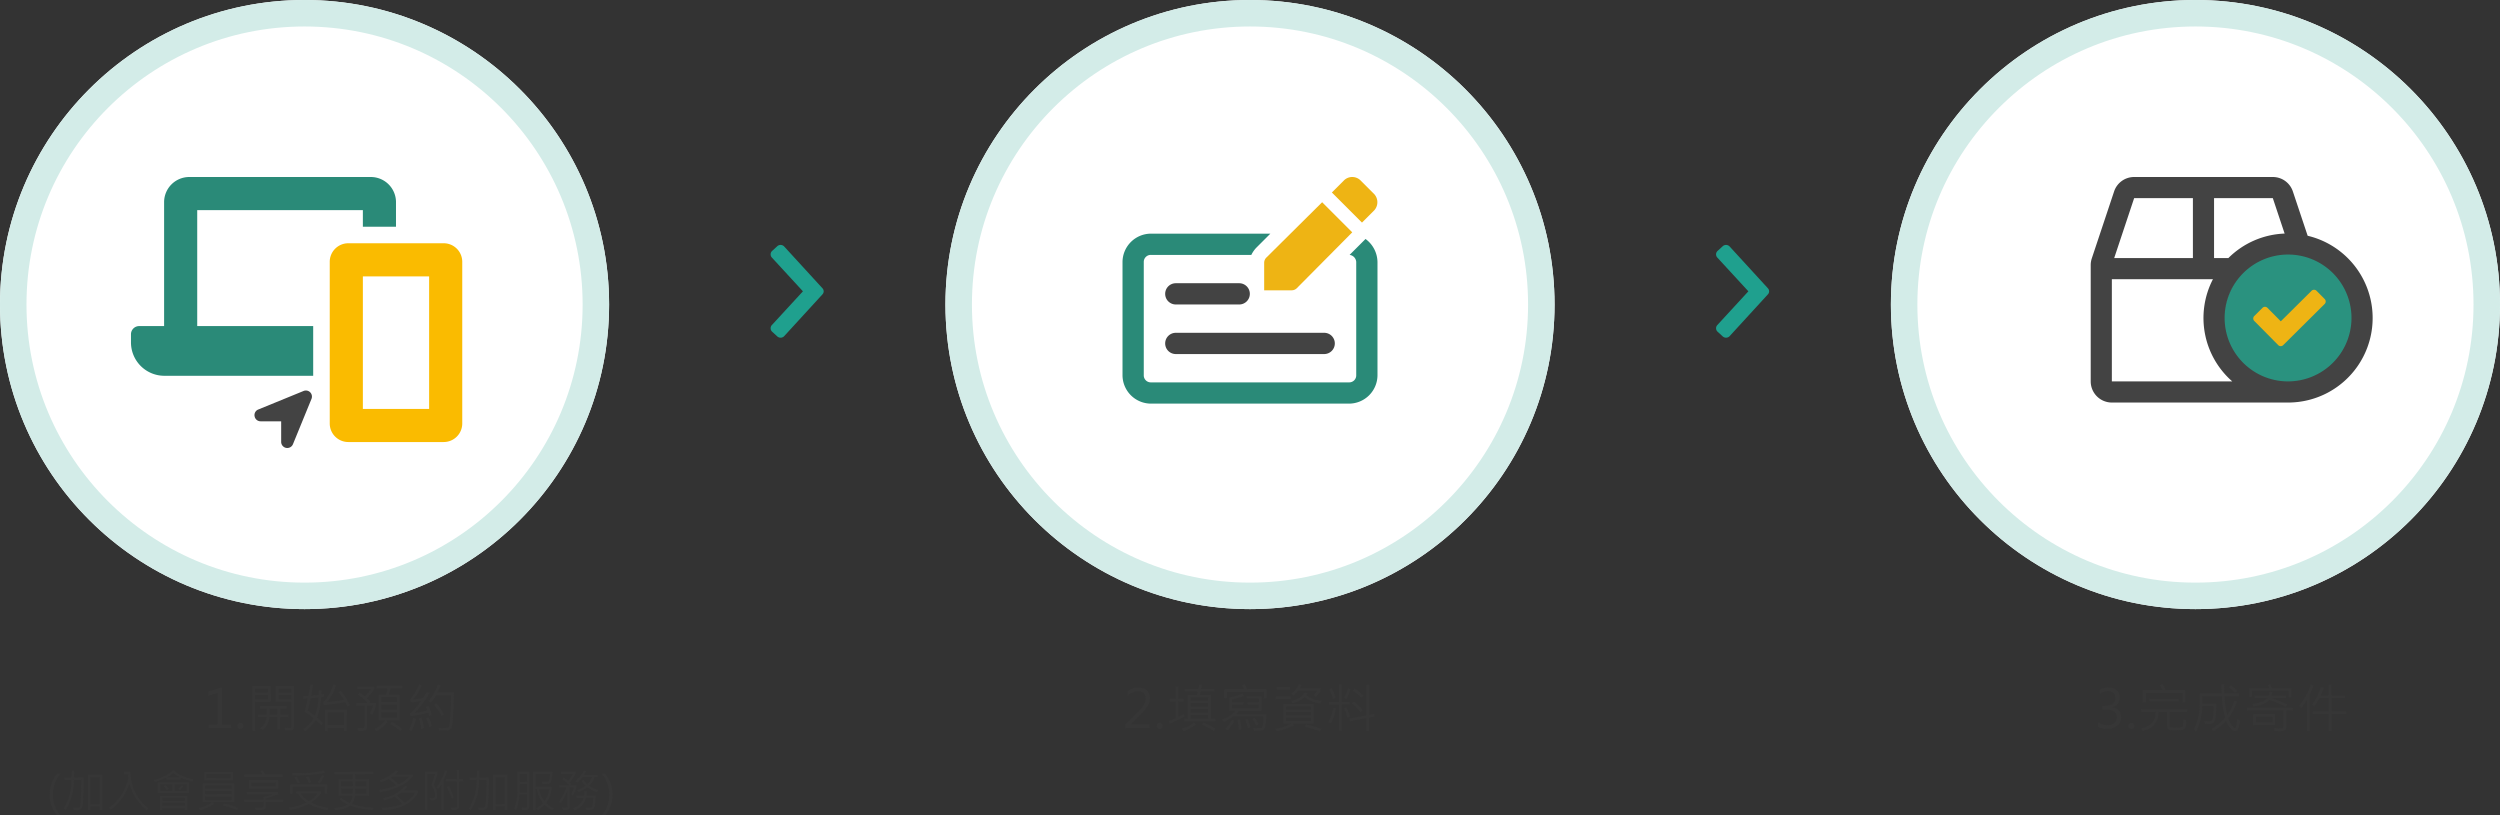<svg xmlns="http://www.w3.org/2000/svg" width="944" height="307.922" viewBox="0 0 944 307.922">
  <rect x="0" y="0" width="944" height="307.922" fill="#333333" stroke="none"/>
  <g id="Group_2163" data-name="Group 2163" transform="translate(-201 -670)">
    <g id="Ellipse_63" data-name="Ellipse 63" transform="translate(201 670)" fill="#fff" stroke="#d3ece8" stroke-width="10">
      <circle cx="115" cy="115" r="115" stroke="none"/>
      <circle cx="115" cy="115" r="110" fill="none"/>
    </g>
    <g id="Ellipse_64" data-name="Ellipse 64" transform="translate(558 670)" fill="#fff" stroke="#d3ece8" stroke-width="10">
      <circle cx="115" cy="115" r="115" stroke="none"/>
      <circle cx="115" cy="115" r="110" fill="none"/>
    </g>
    <g id="Ellipse_65" data-name="Ellipse 65" transform="translate(915 670)" fill="#fff" stroke="#d3ece8" stroke-width="10">
      <circle cx="115" cy="115" r="115" stroke="none"/>
      <circle cx="115" cy="115" r="110" fill="none"/>
    </g>
    <path id="Path_2788" data-name="Path 2788" d="M.625-30.312a1.775,1.775,0,0,0-.156,2.578L12.187-15,.469-2.266A1.775,1.775,0,0,0,.625.312L2.5,2.031a1.866,1.866,0,0,0,2.656-.156L19.609-13.906a1.663,1.663,0,0,0,0-2.187L5.156-31.875A1.866,1.866,0,0,0,2.5-32.031Z" transform="translate(492 795)" fill="#1fa08e"/>
    <path id="Path_2789" data-name="Path 2789" d="M.625-30.312a1.775,1.775,0,0,0-.156,2.578L12.187-15,.469-2.266A1.775,1.775,0,0,0,.625.312L2.5,2.031a1.866,1.866,0,0,0,2.656-.156L19.609-13.906a1.663,1.663,0,0,0,0-2.187L5.156-31.875A1.866,1.866,0,0,0,2.5-32.031Z" transform="translate(849 795)" fill="#1fa08e"/>
    <path id="Path_2790" data-name="Path 2790" d="M-37.749,0h-8.5V-1.455h3.438V-13.35l-3.525,1.064v-1.572l5.156-1.611V-1.455h3.428Zm2.412-.908A1.1,1.1,0,0,1-35-1.724a1.093,1.093,0,0,1,.791-.337,1.083,1.083,0,0,1,.8.337,1.119,1.119,0,0,1,.332.815,1.1,1.1,0,0,1-.337.806,1.088,1.088,0,0,1-.8.337A1.11,1.11,0,0,1-35-.093,1.083,1.083,0,0,1-35.337-.908ZM-14-.557A1.241,1.241,0,0,1-14.473.576a3.372,3.372,0,0,1-1.694.3q-.508,0-1.113-.02l-.4-1.055a18.549,18.549,0,0,0,2.2.078.388.388,0,0,0,.439-.439v-9.4h-5.84v-6H-14ZM-15.044-13.5V-15h-4.775v1.5Zm0,2.578v-1.641h-4.775v1.641Zm-7.734.957h-5.9V.918H-29.7V-15.957h6.924ZM-23.823-13.5V-15h-4.854v1.5Zm0,2.578v-1.641h-4.854v1.641ZM-16.06-4.2h-3.164V.5h-1.035V-4.2H-23.3A6.534,6.534,0,0,1-25.776.6L-26.782.02A6,6,0,0,0-24.321-4.2h-3.242v-1h3.32V-7.5H-26.88v-.957h10.039V-7.5h-2.383v2.3h3.164Zm-4.2-1V-7.5H-23.2v2.3ZM7.065-8.7l-.908.5q-.322-.771-.781-1.621A79.942,79.942,0,0,1-2.778-8.779L-3-9.678A18.015,18.015,0,0,0,.864-16.543l1,.264A17.234,17.234,0,0,1-1.46-9.922a57.925,57.925,0,0,0,6.318-.82,26.606,26.606,0,0,0-2-2.881l.859-.537A26.1,26.1,0,0,1,7.065-8.7Zm-9.746-3.281q-.645.107-1.035.166A26,26,0,0,1-5.3-4.023,24.06,24.06,0,0,1-3.062-2l-.615.8q-1.3-1.24-2.1-1.914a13.573,13.573,0,0,1-4.043,4.18l-.7-.781A12.426,12.426,0,0,0-6.577-3.779,34.067,34.067,0,0,0-10-6.279Q-9.39-8.5-8.8-11.221l-1.68.059-.039-1.016q.635.02,1.943-.059.625-3.223.781-4.287l1.016.146q-.234,1.592-.713,4.014,1.553-.1,2.813-.293A12.818,12.818,0,0,0-4.595-14.3l1.016.02q0,.869-.059,1.475l.957-.156Zm-2.061.322q-1.24.205-2.959.342Q-8.149-9.209-8.8-6.66l2.686,1.924A20.148,20.148,0,0,0-4.741-11.66ZM5.923,1.084H4.9V-.156H-1.235v1.24H-2.28V-7.041h8.2ZM4.9-1.182V-6.035H-1.235v4.854ZM26.88-14.98H22.437A16.918,16.918,0,0,1,21.8-12.7h4.121v9.736H20.7l.625.635a16.231,16.231,0,0,1-4.18,3.506l-.684-.9A14.211,14.211,0,0,0,20.5-2.959H17.944V-12.7h2.773a13.283,13.283,0,0,0,.664-2.285H17.241V-16H26.88ZM24.9-9.883V-11.7H18.96v1.816Zm0,2.9V-8.916H18.96v1.934Zm0,3.018v-2.07H18.96v2.07ZM17.1-9.639A11.451,11.451,0,0,1,15.5-5.1l-.9-.625A7.625,7.625,0,0,0,15.845-8.6H13.579V-.381a1.354,1.354,0,0,1-.454,1q-.454.439-2.827.342L10-.059q1.9,0,2.1-.024a.539.539,0,0,0,.356-.22.6.6,0,0,0,.156-.361V-8.6H9.478V-9.639h4.365a23.3,23.3,0,0,0-3.662-3.086l.557-.771a24.338,24.338,0,0,1,1.982,1.455,18.87,18.87,0,0,0,2.363-2.734H9.956v-.986h6.406v.986a33.1,33.1,0,0,1-2.842,3.4,10.054,10.054,0,0,1,1.3,1.318l-.342.42ZM26.821.244l-.664.82A20.31,20.31,0,0,0,22.378-1.6l.645-.781A24.333,24.333,0,0,1,26.821.244ZM46.382-13.535Q46.128-2.578,45.693-.85A2.019,2.019,0,0,1,43.579.879H40.942L40.62-.137a14.472,14.472,0,0,0,3.408-.117,1.186,1.186,0,0,0,.581-.605,25.5,25.5,0,0,0,.43-4.185q.239-3.765.3-7.456h-5.6a13.043,13.043,0,0,1-2.061,2.744l-.8-.645a16.641,16.641,0,0,0,3.477-6.2l1.006.3a29.074,29.074,0,0,1-1.123,2.764ZM38.022-4.98l-.986.342A8.481,8.481,0,0,0,36.7-5.9a49.528,49.528,0,0,1-6.68,1.357L29.7-5.42a25.515,25.515,0,0,0,4.238-4.844,35.487,35.487,0,0,1-3.8.459l-.322-1.055A22.882,22.882,0,0,0,33.3-16.582l.986.5a24.751,24.751,0,0,1-3.223,5.166q1.787-.156,3.643-.459.938-1.455,1.494-2.441l.967.5a38.509,38.509,0,0,1-5.625,7.559,30.365,30.365,0,0,0,4.824-1.055,6.23,6.23,0,0,0-.586-1.26l.986-.342A14.965,14.965,0,0,1,38.022-4.98Zm4.6-.3-.9.645a22.031,22.031,0,0,0-2.783-4.2l.859-.645A29.461,29.461,0,0,1,42.622-5.283ZM38.1-.859l-.957.4a15.66,15.66,0,0,0-1.3-3.379l.977-.322A15.439,15.439,0,0,1,38.1-.859Zm-2.959.781L34.058.264a16.086,16.086,0,0,0-.9-4l.938-.283A20.774,20.774,0,0,1,35.142-.078ZM32.124-3.584a23.364,23.364,0,0,1-1.7,4.6L29.478.576A22.386,22.386,0,0,0,31.1-3.984Zm-135.56,36.506a11.469,11.469,0,0,1-2.772-7.828,11.883,11.883,0,0,1,2.772-7.952h1.262A12.078,12.078,0,0,0-105,25.078a11.829,11.829,0,0,0,2.806,7.844Zm10.019-14.36q.05,3.669-.149,7.193a37.744,37.744,0,0,1-.328,3.984,1.5,1.5,0,0,1-.573.8,2.767,2.767,0,0,1-1.6.336q-.448,0-1.121-.042l-.224-.9q.838.05,1.4.05a1.731,1.731,0,0,0,.988-.191.986.986,0,0,0,.332-.552q.091-.361.253-3.926t.12-5.873h-2.806A20.278,20.278,0,0,1-100.265,30.9l-.681-.681a19.527,19.527,0,0,0,2.938-10.783h-2.681v-.88h2.714q.083-1.378.108-2.557h.9l-.083,2.557Zm6.956,12.3h-.921V29.527H-90.9v1.336h-.93V17.524h5.371Zm-.921-2.258V18.42H-90.9V28.605ZM-69,30.149l-.573.789a19.116,19.116,0,0,1-6.566-10.085,19.292,19.292,0,0,1-7.072,9.878l-.681-.7a16.441,16.441,0,0,0,2.976-2.59,17.466,17.466,0,0,0,2.229-3.08,19.477,19.477,0,0,0,1.54-3.5,11.96,11.96,0,0,0,.618-2.254l-.1-1.312h-1.585v-.913h2.482A17.112,17.112,0,0,0-69,30.149Zm17.1-10.824-.374.813a20.892,20.892,0,0,1-4.433-1.511v.664h-5.5v-.647A23.181,23.181,0,0,1-66.489,20.3l-.457-.772a17.266,17.266,0,0,0,7.33-3.652l.979.291q-.183.183-.266.257A17.4,17.4,0,0,0-51.9,19.325Zm-5.213-.855a18.305,18.305,0,0,1-2.432-1.511,18.925,18.925,0,0,1-2.283,1.511Zm3.536,6.018h-11.8V20.313h11.8Zm-.872-.813V21.126h-4.574v2.548Zm-1.287-1.9a8.159,8.159,0,0,1-1.278,1.494l-.664-.473a6.058,6.058,0,0,0,1.229-1.312Zm-4.184,1.9V21.126h-4.59v2.548Zm-1.411-.863-.631.473a11.949,11.949,0,0,0-1.278-1.444l.647-.423A6.151,6.151,0,0,1-61.334,22.812Zm7.006,8.035h-.855v-.714h-8.533v.714h-.9V25.476h10.285Zm-.855-3.445V26.3h-8.533v1.1Zm0,1.917V28.182h-8.533v1.137ZM-37,19.7H-47.887V16.4H-37Zm-.888-.813V17.2h-9.1v1.685Zm1.345,9.006h-8.077l.473.614a17.182,17.182,0,0,1-5.3,2.416l-.49-.805a14.678,14.678,0,0,0,5.1-2.225H-48.4V20.786h11.854Zm-.9-5.047V21.6H-47.514v1.245Zm0,2.059V23.642H-47.514V24.9Zm0,2.191V25.717H-47.514v1.378Zm2.4,3.071-.506.739a22.249,22.249,0,0,0-5.321-1.718l.473-.789A22.678,22.678,0,0,1-35.054,30.166Zm16.792-11.878H-32.78v-.847h6.873a7.7,7.7,0,0,0-.855-1.212l.789-.407a11.638,11.638,0,0,1,1.137,1.619h6.574Zm-1.71,4.474h-11V19.583h11Zm-.888-.855V20.446h-9.214v1.461Zm2.772,5.835H-24.67v1.934a.962.962,0,0,1-.353.776,1.238,1.238,0,0,1-.818.295h-2.6l-.374-.863h2.806a.472.472,0,0,0,.324-.166.478.478,0,0,0,.166-.332V27.742h-7.33V26.9h7.33v-.913q1.992-.523,3.486-1.054h-9.778v-.822h11.837v.822q-2.117.805-4.7,1.61V26.9h6.583ZM-2.241,16.81a67.009,67.009,0,0,1-12.21,1.054l-.407-.9q1.129.033,2.142.033A48.99,48.99,0,0,0-2.689,16Zm-.34,1.154A12.743,12.743,0,0,1-4.25,20.77l-.83-.374A11.044,11.044,0,0,0-3.437,17.69Zm-4.98,2.465-.822.291a8.067,8.067,0,0,0-1.087-2.283l.855-.34A10.025,10.025,0,0,1-7.562,20.429Zm-4.2.1-.855.307A10.273,10.273,0,0,0-13.9,18.595l.813-.34A9.771,9.771,0,0,1-11.762,20.529Zm10.285,4.25h-.872V21.99h-12.2v2.772h-.9v-3.6H-1.478Zm.49,5.238-.44.847a22.985,22.985,0,0,1-7.006-2.308,21.533,21.533,0,0,1-7.006,2.258l-.473-.847A22.884,22.884,0,0,0-9.28,28.041a13.9,13.9,0,0,1-3.279-3.378h-.6v-.847h9.313v.847A15.245,15.245,0,0,1-7.5,28.041,22.753,22.753,0,0,0-.988,30.017Zm-4.026-5.354h-6.441a10,10,0,0,0,3.088,2.889A13.189,13.189,0,0,0-5.014,24.663ZM16.045,30l-.324.847A27.452,27.452,0,0,1,7.28,29.2,11.281,11.281,0,0,1,1.6,30.938l-.448-.872A10.936,10.936,0,0,0,6.309,28.8a15.638,15.638,0,0,1-3.129-1.942l.714-.556a11.622,11.622,0,0,0,3.113,1.9,4.9,4.9,0,0,0,1.121-2.656H2.855V19.184H8.209V17.3H1.295v-.83H15.9v.83H9.114v1.884h5.2v6.358H9.023a6.174,6.174,0,0,1-1.121,3A27.4,27.4,0,0,0,16.045,30ZM13.4,21.857V20.039H9.131v1.818Zm-5.188,0V20.039H3.793v1.818ZM13.4,24.7V22.687H9.131q0,1.361-.05,2.009Zm-5.2-2.009h-4.4V24.7H8.16q.05-.672.05-1.295Q8.209,23.036,8.193,22.687ZM30.887,18.13q-3.951,4.64-12.393,6l-.407-.9A24.391,24.391,0,0,0,24.6,21.566a21.67,21.67,0,0,0-2.922-2.449A20.64,20.64,0,0,1,18.934,20.4l-.54-.78a14.873,14.873,0,0,0,6.035-3.71l.9.34a5.585,5.585,0,0,1-1.1,1.154h6.649Zm-1.328.141H23.1a3.969,3.969,0,0,1-.589.39,24.541,24.541,0,0,1,2.938,2.5A14.747,14.747,0,0,0,29.559,18.271ZM32.8,24.239a5.041,5.041,0,0,1-.938,1.511,10.656,10.656,0,0,1-1.125,1.266,11.431,11.431,0,0,1-1.328,1.092,13.839,13.839,0,0,1-1.7,1,14.316,14.316,0,0,1-2.416.921,20.534,20.534,0,0,1-2.93.635,20.324,20.324,0,0,1-2.847.212l-.423-.913a19.547,19.547,0,0,0,7.786-1.395A17.813,17.813,0,0,0,23.9,25.85a15.659,15.659,0,0,1-3.835,1.345l-.5-.847a13.558,13.558,0,0,0,8.367-4.624l.847.357a15.988,15.988,0,0,1-1.253,1.353H32.8Zm-1.054.066H26.5a14.2,14.2,0,0,1-1.718,1.121,25.66,25.66,0,0,1,2.955,2.689A9.637,9.637,0,0,0,31.742,24.306Zm18.187-4.217H48.369v9.33q0,1.345-1.5,1.345H45.6l-.374-.847h1.768a.481.481,0,0,0,.54-.548v-9.28H43.3v-.847H47.53V15.855h.838v3.387h1.561Zm-6.068-3.976a22.462,22.462,0,0,1-.789,2.167l-.54,1.287V30.813h-.847V21.16a11.8,11.8,0,0,1-1.212,1.751l-.606-.564a21.852,21.852,0,0,0,3.154-6.441ZM40.209,17.2q0,.266-1.395,4.167a7.238,7.238,0,0,1,1.278,3.959,2.316,2.316,0,0,1-.261,1.187,1.317,1.317,0,0,1-.677.594,5.026,5.026,0,0,1-1.519.154l-.423-.88q.623.025.955.025.689,0,.888-.282a1.562,1.562,0,0,0,.2-.888,6.852,6.852,0,0,0-1.361-3.8q.73-1.984,1.378-4.233H36.416V30.813h-.872V16.329h4.665Zm6.134,9.023-.764.34a32.239,32.239,0,0,0-1.834-4.416l.8-.357A32.336,32.336,0,0,1,46.343,26.223Zm13.24-7.662q.05,3.669-.149,7.193a37.745,37.745,0,0,1-.328,3.984,1.5,1.5,0,0,1-.573.8,2.767,2.767,0,0,1-1.6.336q-.448,0-1.121-.042l-.224-.9q.838.05,1.4.05a1.731,1.731,0,0,0,.988-.191.986.986,0,0,0,.332-.552q.091-.361.253-3.926t.12-5.873H55.881A20.278,20.278,0,0,1,52.735,30.9l-.681-.681a19.527,19.527,0,0,0,2.938-10.783H52.312v-.88h2.714q.083-1.378.108-2.557h.9l-.083,2.557Zm6.956,12.3h-.921V29.527H62.1v1.336h-.93V17.524h5.371Zm-.921-2.258V18.42H62.1V28.605Zm9.247,1.038a1.324,1.324,0,0,1-.282.847q-.282.357-1.287.357a11.2,11.2,0,0,1-1.146-.066l-.291-.88a13.026,13.026,0,0,0,1.353.075,1.429,1.429,0,0,0,.685-.1.475.475,0,0,0,.154-.419V25.036H71.129a18.858,18.858,0,0,1-1.245,5.844l-.764-.573A18.884,18.884,0,0,0,70.4,22.745V16.42h4.466Zm-.813-9.421V17.267H71.262v2.955Zm0,3.984V21.077H71.262l-.05,3.129Zm10.011,6-.523.764A13.1,13.1,0,0,1,80.634,28.9a15.773,15.773,0,0,1-2.5,1.984l-.664-.623a12.934,12.934,0,0,0,2.565-1.976,13.088,13.088,0,0,1-2.382-5.337h-.473V30.88h-.847V16.437h7.288a18.96,18.96,0,0,1-.444,3.461,1.417,1.417,0,0,1-.9,1.009,7.983,7.983,0,0,1-2.374.154l-.291-.888q.481.042.971.042a5.312,5.312,0,0,0,1.365-.112.731.731,0,0,0,.465-.564,17.136,17.136,0,0,0,.253-2.27H77.181V22.1h6.167a11.424,11.424,0,0,1-2.125,6.134A11.123,11.123,0,0,0,84.062,30.208Zm-1.693-7.263H78.525a11.389,11.389,0,0,0,2.092,4.624A9.459,9.459,0,0,0,82.369,22.944Zm18.577.39-.49.764A11.989,11.989,0,0,1,96.8,22.28a12.9,12.9,0,0,1-3.262,1.785l-.6-.73a10.631,10.631,0,0,0,3.163-1.61,9.351,9.351,0,0,1-1.527-1.893l.747-.423a7.073,7.073,0,0,0,1.444,1.768,6.431,6.431,0,0,0,1.8-2.739H94.928a12.709,12.709,0,0,1-1.992,2.092l-.656-.606a12.117,12.117,0,0,0,3.2-4l.847.324a10.627,10.627,0,0,1-.8,1.345h5.163v.847h-1.2a7.978,7.978,0,0,1-2.009,3.271A11.091,11.091,0,0,0,100.946,23.334ZM92.637,21.5a7.378,7.378,0,0,1-1.328,3.91l-.647-.614a7.119,7.119,0,0,0,1.021-2.449H90.1v7.462a1.171,1.171,0,0,1-.27.693q-.27.361-1.374.361a5.665,5.665,0,0,1-.78-.05l-.5-.913q1.079.083,1.685.083a.415.415,0,0,0,.266-.125.344.344,0,0,0,.141-.249V23.476a20.506,20.506,0,0,1-2.582,4.873l-.581-.681a19.672,19.672,0,0,0,2.706-5.321H86.17V21.5h3.76a13.921,13.921,0,0,0-2.615-2.291l.623-.564q.606.415,1.536,1.187a15.585,15.585,0,0,0,1.868-2.565H86.768V16.42h5.545v.847A18.608,18.608,0,0,1,90.13,20.4l.581.647-.523.457Zm7.3,3.893a24.227,24.227,0,0,1-.274,3.129,4.8,4.8,0,0,1-.452,1.685,2.151,2.151,0,0,1-.573.5,5.757,5.757,0,0,1-2.187.154l-.407-.913q.523.042,1.137.042a3.623,3.623,0,0,0,1.108-.091.654.654,0,0,0,.278-.27,4.8,4.8,0,0,0,.232-1.125q.133-.946.241-2.266H96.206a6.373,6.373,0,0,1-4.217,4.682l-.647-.7a6.207,6.207,0,0,0,2.54-1.548,5.059,5.059,0,0,0,1.453-2.436h-2.7v-.847h2.905a11.086,11.086,0,0,0,.149-1.7l.855.033a13.148,13.148,0,0,1-.141,1.668Zm2.283,7.529a11.81,11.81,0,0,0,2.8-7.844,12.036,12.036,0,0,0-2.822-7.936h1.27a11.839,11.839,0,0,1,2.789,7.952,11.447,11.447,0,0,1-2.789,7.828Z" transform="translate(326 945)" fill="#363636"/>
    <path id="Path_2791" data-name="Path 2791" d="M10.059,0H1.006V-1.475l4.4-4.434a16.314,16.314,0,0,0,2.69-3.2,4.588,4.588,0,0,0,.5-2.1,2.714,2.714,0,0,0-.757-2.061,3.025,3.025,0,0,0-2.173-.723,5.66,5.66,0,0,0-3.887,1.748v-1.738a6.376,6.376,0,0,1,4.1-1.4A4.438,4.438,0,0,1,9.019-14.3,3.8,3.8,0,0,1,10.2-11.357,5.673,5.673,0,0,1,9.419-8.55,18.194,18.194,0,0,1,6.484-5.01L2.959-1.523v.039h7.1Zm2.705-.908a1.1,1.1,0,0,1,.342-.815,1.093,1.093,0,0,1,.791-.337,1.083,1.083,0,0,1,.8.337,1.119,1.119,0,0,1,.332.815,1.1,1.1,0,0,1-.337.806,1.088,1.088,0,0,1-.8.337,1.11,1.11,0,0,1-.791-.327A1.082,1.082,0,0,1,12.764-.908Zm22.2-1.768H23.145v-.947H24.5v-8.994h3.379a10.684,10.684,0,0,0,.4-1.24H23.359v-.967h5.146a13.937,13.937,0,0,0,.371-1.738l.986.166q-.146.918-.3,1.572h4.961v.967H29.316a9.767,9.767,0,0,1-.332,1.24h4.258v8.994h1.719Zm-2.764-7.8v-1.2h-6.66v1.2Zm0,2.217V-9.541h-6.66v1.279Zm0,2.324V-7.344h-6.66v1.406Zm0,2.314v-1.4h-6.66v1.4Zm-9.053-.713Q21.25-3.32,17.637-1.68l-.215-1.045q.986-.41,2.5-1.133v-6.3H17.686v-.986h2.236V-15.82h1.016v4.678h2.021v.986H20.938v5.82q.8-.352,2.1-1.064ZM34.9.156l-.605.879a22.857,22.857,0,0,0-4.414-2.354l.576-.84A24.939,24.939,0,0,1,34.9.156ZM27.559-1.357A18.028,18.028,0,0,1,22.822,1.1L22.344.156a16.819,16.819,0,0,0,4.58-2.295Zm26.66-10H53.2v-2.4H39.3v2.4H38.262v-3.379h7.52a5.534,5.534,0,0,0-.742-1.465l.967-.4a8.055,8.055,0,0,1,.879,1.865h7.334Zm-.02,6a26.02,26.02,0,0,1-.361,4.272A2.616,2.616,0,0,1,52.983.664,4.779,4.779,0,0,1,50.811,1Q50.283,1,49.5.957l-.42-1.035q.869.068,1.787.068a5.069,5.069,0,0,0,1.357-.1.774.774,0,0,0,.4-.361,5.308,5.308,0,0,0,.288-1.382q.146-1.123.215-2.568H41.582a16.333,16.333,0,0,1-3.525,2l-.654-.9a11.2,11.2,0,0,0,5.137-3.32H40.166v-4.98a24.83,24.83,0,0,0,5.02-1.475l.479.918A27.869,27.869,0,0,1,41.182-10.9v1h4.336v.938H41.182v1.387H51.318V-8.965H47.041V-9.9h4.277v-1.318H46.7v-.957h5.664v5.537H43.857a12.813,12.813,0,0,1-1.152,1.279Zm-3,3.877-.918.4a13.6,13.6,0,0,0-1.318-2.432l.859-.4A14.993,14.993,0,0,1,51.2-1.484ZM48.164-.322l-.947.3A13.83,13.83,0,0,0,46.143-3.2l.918-.312A16.113,16.113,0,0,1,48.164-.322ZM44.8.361,43.8.557a16.953,16.953,0,0,0-.557-3.672L44.18-3.3A18.676,18.676,0,0,1,44.8.361ZM42.119-2.822a17.289,17.289,0,0,1-2.5,3.564l-.9-.518a16.838,16.838,0,0,0,2.52-3.486Zm32.52-11.221a16.162,16.162,0,0,1-1.875,2.266L72-12.5a16.09,16.09,0,0,0,1.455-1.7H66.143a10.144,10.144,0,0,1-1.826,1.8l-.693-.693a10.359,10.359,0,0,0,2.9-3.525l.977.342-.635,1.1h7.773Zm-11.514-.576H58.086v-.957h5.039Zm11.934,4.238-.439.977a11.976,11.976,0,0,1-5.977-2.334,9.318,9.318,0,0,1-4.58,2.275l-.537-.957q3.682-.566,5.078-3l1.094.2a2.671,2.671,0,0,1-.459.781A10.821,10.821,0,0,0,75.059-10.381Zm-11.777-.635h-5.6v-1.006h5.6ZM72.061-1.8H64.121l.5.654a26.5,26.5,0,0,1-6.562,2.285L57.539.2a21.312,21.312,0,0,0,6.1-1.992H60.537V-9.121H72.061ZM71.025-7.041V-8.184H61.6v1.143Zm0,2.139v-1.24H61.6V-4.9Zm0,2.158V-4H61.6v1.26ZM74.941.244l-.479.918a38.288,38.288,0,0,0-5.8-1.68l.5-.9A36.256,36.256,0,0,1,74.941.244ZM85.664-8.984H82.578V1H81.543v-9.98h-3.7v-.957h3.7v-6.6h1.035v6.6h3.086Zm9.375,4.541-2.061.4V1.035H91.963V-3.838l-6.2,1.162-.137-1.006,6.338-1.2v-11.6h1.016V-5.078L94.9-5.439ZM85.918-14.756a19.776,19.776,0,0,1-1.455,3.74l-.957-.469A15.3,15.3,0,0,0,85-15.117Zm-5.557,3.213-1,.4A15.446,15.446,0,0,0,77.9-14.717l.9-.4A16.315,16.315,0,0,1,80.361-11.543Zm10.5-.732-.781.771a17.336,17.336,0,0,0-3.213-2.734l.693-.742A19.272,19.272,0,0,1,90.859-12.275Zm-.342,5.391-.781.8a16.24,16.24,0,0,0-3.271-3.34l.752-.732A21.521,21.521,0,0,1,90.518-6.885ZM85.762-4.443,84.717-4.1a13.462,13.462,0,0,0-1.24-3.418l.928-.322A19.866,19.866,0,0,1,85.762-4.443Zm-5.283-3.1A21.877,21.877,0,0,1,78.623-1.9l-1.006-.439a21.515,21.515,0,0,0,1.924-5.5Z" transform="translate(625 945)" fill="#363636"/>
    <path id="Path_2792" data-name="Path 2792" d="M-46.733-2.363a5.484,5.484,0,0,0,3.5,1.23,3.928,3.928,0,0,0,2.544-.791A2.644,2.644,0,0,0-39.712-4.1q0-3.027-4.268-3.027h-1.25v-1.4h1.191q3.789,0,3.789-2.832,0-2.627-2.891-2.627a4.786,4.786,0,0,0-3.008,1.1v-1.631a6.507,6.507,0,0,1,3.418-.869,4.471,4.471,0,0,1,2.974.986,3.244,3.244,0,0,1,1.177,2.617A3.724,3.724,0,0,1-41.616-7.93v.039a3.974,3.974,0,0,1,2.593,1.133,3.393,3.393,0,0,1,.981,2.48,4.062,4.062,0,0,1-1.489,3.3,5.773,5.773,0,0,1-3.8,1.23,6.251,6.251,0,0,1-3.4-.811Zm11.4,1.455A1.1,1.1,0,0,1-35-1.724a1.093,1.093,0,0,1,.791-.337,1.083,1.083,0,0,1,.8.337,1.119,1.119,0,0,1,.332.815,1.1,1.1,0,0,1-.337.806,1.088,1.088,0,0,1-.8.337A1.11,1.11,0,0,1-35-.093,1.083,1.083,0,0,1-35.337-.908Zm21.514-8.848h-1.094V-13.32H-28.735v3.564h-1.123v-4.6h7.422q-.781-1.563-1.006-1.963l1.1-.361A17.156,17.156,0,0,1-21.2-14.355h7.373Zm-2.5-.42H-27.339v-.986h11.016ZM-13.1-6.24h-6.582V-.8a.4.4,0,0,0,.225.376A10.051,10.051,0,0,0-17.173-.3,9.1,9.1,0,0,0-14.98-.444q.356-.142.444-2.954l1.074.4q-.059,2.6-.625,3.174t-2.861.576A16.63,16.63,0,0,1-19.893.625a1.186,1.186,0,0,1-.586-.5A1.679,1.679,0,0,1-20.718-.8V-6.24H-23.96q.02,5.762-5.9,7.256l-.7-.937q5.674-1.25,5.459-6.318h-5.439V-7.256H-13.1ZM6.841-2.9A9.323,9.323,0,0,1,6.2-.024Q5.7,1.133,4.985,1.133q-.762,0-1.816-1.289A8.763,8.763,0,0,1,1.636-2.822,28.3,28.3,0,0,1-3.12,1.084L-3.9.264A23.094,23.094,0,0,0,1.2-3.984a39.856,39.856,0,0,1-1.24-8.135H-7.437V-9.4h5.342q-.029,2.48-.239,4.419A8.105,8.105,0,0,1-2.8-2.6a1.857,1.857,0,0,1-.728.708A4.088,4.088,0,0,1-5.3-1.631q-.4,0-.986-.029l-.332-1.084a8.86,8.86,0,0,0,1.357.107,3.059,3.059,0,0,0,1.123-.132A1.284,1.284,0,0,0-3.7-3.1a6.462,6.462,0,0,0,.381-1.885A26.643,26.643,0,0,0-3.1-8.359H-7.417A21.432,21.432,0,0,1-9.761,1.162l-.82-.742A20.152,20.152,0,0,0-8.442-9.424v-3.721h8.32Q-.2-15.332-.2-16.5H.845q0,1.533.1,3.359H6.46v1.025H.981a35.027,35.027,0,0,0,1,7.178,19,19,0,0,0,2.705-5.537l1.055.342A24.91,24.91,0,0,1,2.358-3.682,8.544,8.544,0,0,0,3.745-1.1q.84,1.03,1.113,1.03.3,0,.61-1.133a8.507,8.507,0,0,0,.308-2.236ZM5.757-14.062l-.9.645a12.627,12.627,0,0,0-2.295-2.1L3.4-16.2A10.309,10.309,0,0,1,5.757-14.062Zm20.4,2.285H25.122V-14.2H11.343v2.275H10.337v-3.252h7.5a4.508,4.508,0,0,0-.557-1.1l.977-.342a13.6,13.6,0,0,1,.605,1.445h7.295ZM24.683-8.936l-.5.859a36.4,36.4,0,0,0-6.279-2.607Q16.089-8.8,12-8.223l-.615-1.016A11.708,11.708,0,0,0,14.8-9.927a5.1,5.1,0,0,0,2.4-1.47H12.261v-.967H17.7q.176-.654.3-1.416l.977.156a10,10,0,0,1-.234,1.26h5.479v.967H18.6A35.014,35.014,0,0,1,24.683-8.936Zm2.1,2.217H24.321v5.9A2.139,2.139,0,0,1,24.033.42,1.268,1.268,0,0,1,23.3.933a7.919,7.919,0,0,1-1.641.112q-.723,0-1.719-.029l-.4-1.055Q21.8.078,22.5.078a.816.816,0,0,0,.508-.19.554.554,0,0,0,.244-.444V-6.719H9.478V-7.725h17.3ZM20.083-1.2h-8.32V-5.283h8.32Zm-1.025-1v-2.08H12.8V-2.2ZM34.585-16.143q-.332.928-.908,2.246L33.1-12.617v13.7h-.977V-10.781a24.563,24.563,0,0,1-2.266,3.242L29.243-8.7a23.449,23.449,0,0,0,4.316-7.842ZM46.978-5.3H41.343V1.084H40.317V-5.3H34.341V-6.4h5.977v-4.98H36.8a29.4,29.4,0,0,1-1.924,3.135L34.1-8.936a25.454,25.454,0,0,0,3.281-6.709l1.084.361q-.7,1.836-1.162,2.861h3.018v-4.1h1.025v4.1h5.176v1.045H41.343V-6.4h5.635Z" transform="translate(1040 945)" fill="#363636"/>
    <g id="Group_357" data-name="Group 357" transform="translate(-280.09 387.213)">
      <g id="Group_355" data-name="Group 355" transform="translate(530.541 349.624)">
        <rect id="Rectangle_233" data-name="Rectangle 233" width="25.019" height="50.039" transform="translate(87.568 37.529)" fill="none"/>
        <path id="Path_293" data-name="Path 293" d="M555.56,362.134h62.548v6.255h12.51v-9.383a9.511,9.511,0,0,0-9.381-9.381h-68.8a9.511,9.511,0,0,0-9.381,9.381v46.912h-9.381a3.088,3.088,0,0,0-3.128,3.126v3.128a12.6,12.6,0,0,0,12.51,12.51h56.293V405.917H555.56Z" transform="translate(-530.541 -349.624)" fill="#2a8a78"/>
        <path id="Path_294" data-name="Path 294" d="M612.531,362.62H576.565a7.009,7.009,0,0,0-7.036,7.036v60.985a7.009,7.009,0,0,0,7.036,7.036h35.966a7.008,7.008,0,0,0,7.036-7.036V369.656A7.008,7.008,0,0,0,612.531,362.62Zm-5.473,62.548H582.039V375.13h25.019Z" transform="translate(-494.471 -337.601)" fill="#fabb00"/>
      </g>
      <g id="Group_356" data-name="Group 356" transform="translate(577.174 430.234)">
        <path id="Path_295" data-name="Path 295" d="M569.307,411.76a2.311,2.311,0,0,1-4.457-.874v-7.753h-7.756a2.29,2.29,0,0,1-2.277-1.891,2.264,2.264,0,0,1,1.4-2.568l17.063-6.981a2.289,2.289,0,0,1,3.005,3.005Z" transform="translate(-554.764 -391.496)" fill="#434343"/>
      </g>
    </g>
    <g id="Group_358" data-name="Group 358" transform="translate(-15.207 386.906)">
      <path id="Path_296" data-name="Path 296" d="M700.791,362.465a4.577,4.577,0,0,0,0-6.018l-5.348-5.348a4.455,4.455,0,0,0-6.018,0l-4.679,4.679,11.366,11.366Z" transform="translate(34.38 0)" fill="#eeb414"/>
      <path id="Path_297" data-name="Path 297" d="M670.3,378.211v10.362h10.362a2.761,2.761,0,0,0,2-.835l20.893-21.059-11.366-11.366-21.059,20.893A2.761,2.761,0,0,0,670.3,378.211Z" transform="translate(23.26 4.142)" fill="#eeb414"/>
      <path id="Path_298" data-name="Path 298" d="M653.149,380.621h24.069a4.012,4.012,0,0,0,0-8.023H653.149a4.012,4.012,0,0,0,0,8.023Z" transform="translate(6.978 17.444)" fill="#434343"/>
      <path id="Path_299" data-name="Path 299" d="M653.149,391.2h56.158a4.012,4.012,0,0,0,0-8.023H653.149a4.012,4.012,0,0,0,0,8.023Z" transform="translate(6.978 25.585)" fill="#434343"/>
      <path id="Path_300" data-name="Path 300" d="M731.831,364.025l-1.338,1.336-4.68,4.68a2.854,2.854,0,0,1,2.506,2.674V415.5a2.64,2.64,0,0,1-2.672,2.676H650.768a2.641,2.641,0,0,1-2.674-2.676V372.715a2.641,2.641,0,0,1,2.674-2.674h37.941a10.745,10.745,0,0,1,1.839-2.674l5.347-5.348H650.768a10.771,10.771,0,0,0-10.7,10.7V415.5a10.772,10.772,0,0,0,10.7,10.7h74.878a10.771,10.771,0,0,0,10.7-10.7V372.715A11,11,0,0,0,731.831,364.025Z" transform="translate(0 9.304)" fill="#2a8a78"/>
    </g>
    <g id="Group_374" data-name="Group 374" transform="translate(254.859 386.654)">
      <circle id="Ellipse_66" data-name="Ellipse 66" cx="26.33" cy="26.33" r="26.33" transform="translate(785.756 377.863)" fill="#2a927f"/>
      <g id="Group_373" data-name="Group 373" transform="translate(735.593 350.182)">
        <path id="Path_308" data-name="Path 308" d="M784.933,367.447l-4.458-13.375H758.286v22.623h5.408A31.779,31.779,0,0,1,784.933,367.447Z" transform="translate(-711.713 -346.089)" fill="none"/>
        <path id="Path_309" data-name="Path 309" d="M774.081,383.622a31.873,31.873,0,0,1,3.577-14.637H739.483v38.589h45.46A31.808,31.808,0,0,1,774.081,383.622Z" transform="translate(-731.5 -330.396)" fill="none"/>
        <path id="Path_310" data-name="Path 310" d="M769.637,354.072H747.448l-7.535,22.622h29.724Z" transform="translate(-731.047 -346.088)" fill="none"/>
        <path id="Path_311" data-name="Path 311" d="M784.184,364.446A23.952,23.952,0,1,0,808.137,388.4,23.981,23.981,0,0,0,784.184,364.446Zm13.822,18.664-15.669,15.552a1.317,1.317,0,0,1-1.864,0l-9.049-9.131a1.317,1.317,0,0,1,0-1.864l3.111-3.095a1.314,1.314,0,0,1,1.861,0l5.041,5.092,11.626-11.528a1.315,1.315,0,0,1,1.866,0l3.076,3.109A1.317,1.317,0,0,1,798.007,383.11Z" transform="translate(-709.665 -335.172)" fill="none"/>
        <path id="Path_312" data-name="Path 312" d="M817.513,372.371l-5.588-16.734a7.963,7.963,0,0,0-7.569-5.455h-52.36a7.962,7.962,0,0,0-7.569,5.455l-8.416,25.252a8.107,8.107,0,0,0-.417,2.526v43.946a7.986,7.986,0,0,0,7.983,7.985h66.536a31.92,31.92,0,0,0,7.4-62.975Zm-35.347-14.206h22.19l4.458,13.375a31.779,31.779,0,0,0-21.239,9.248h-5.408Zm-30.171,0h22.187v22.622H744.459Zm-8.419,69.2V388.771h38.175a31.8,31.8,0,0,0,7.286,38.589Zm66.536,0a23.952,23.952,0,1,1,23.952-23.952A23.979,23.979,0,0,1,810.112,427.361Z" transform="translate(-735.593 -350.182)" fill="#434343"/>
        <path id="Path_313" data-name="Path 313" d="M789.389,371.316a1.315,1.315,0,0,0-1.866,0L775.9,382.844l-5.041-5.092a1.314,1.314,0,0,0-1.861,0l-3.111,3.095a1.317,1.317,0,0,0,0,1.864l9.049,9.131a1.317,1.317,0,0,0,1.864,0l15.669-15.552a1.317,1.317,0,0,0,0-1.864Z" transform="translate(-704.124 -328.351)" fill="#eeb414"/>
      </g>
    </g>
  </g>
</svg>
